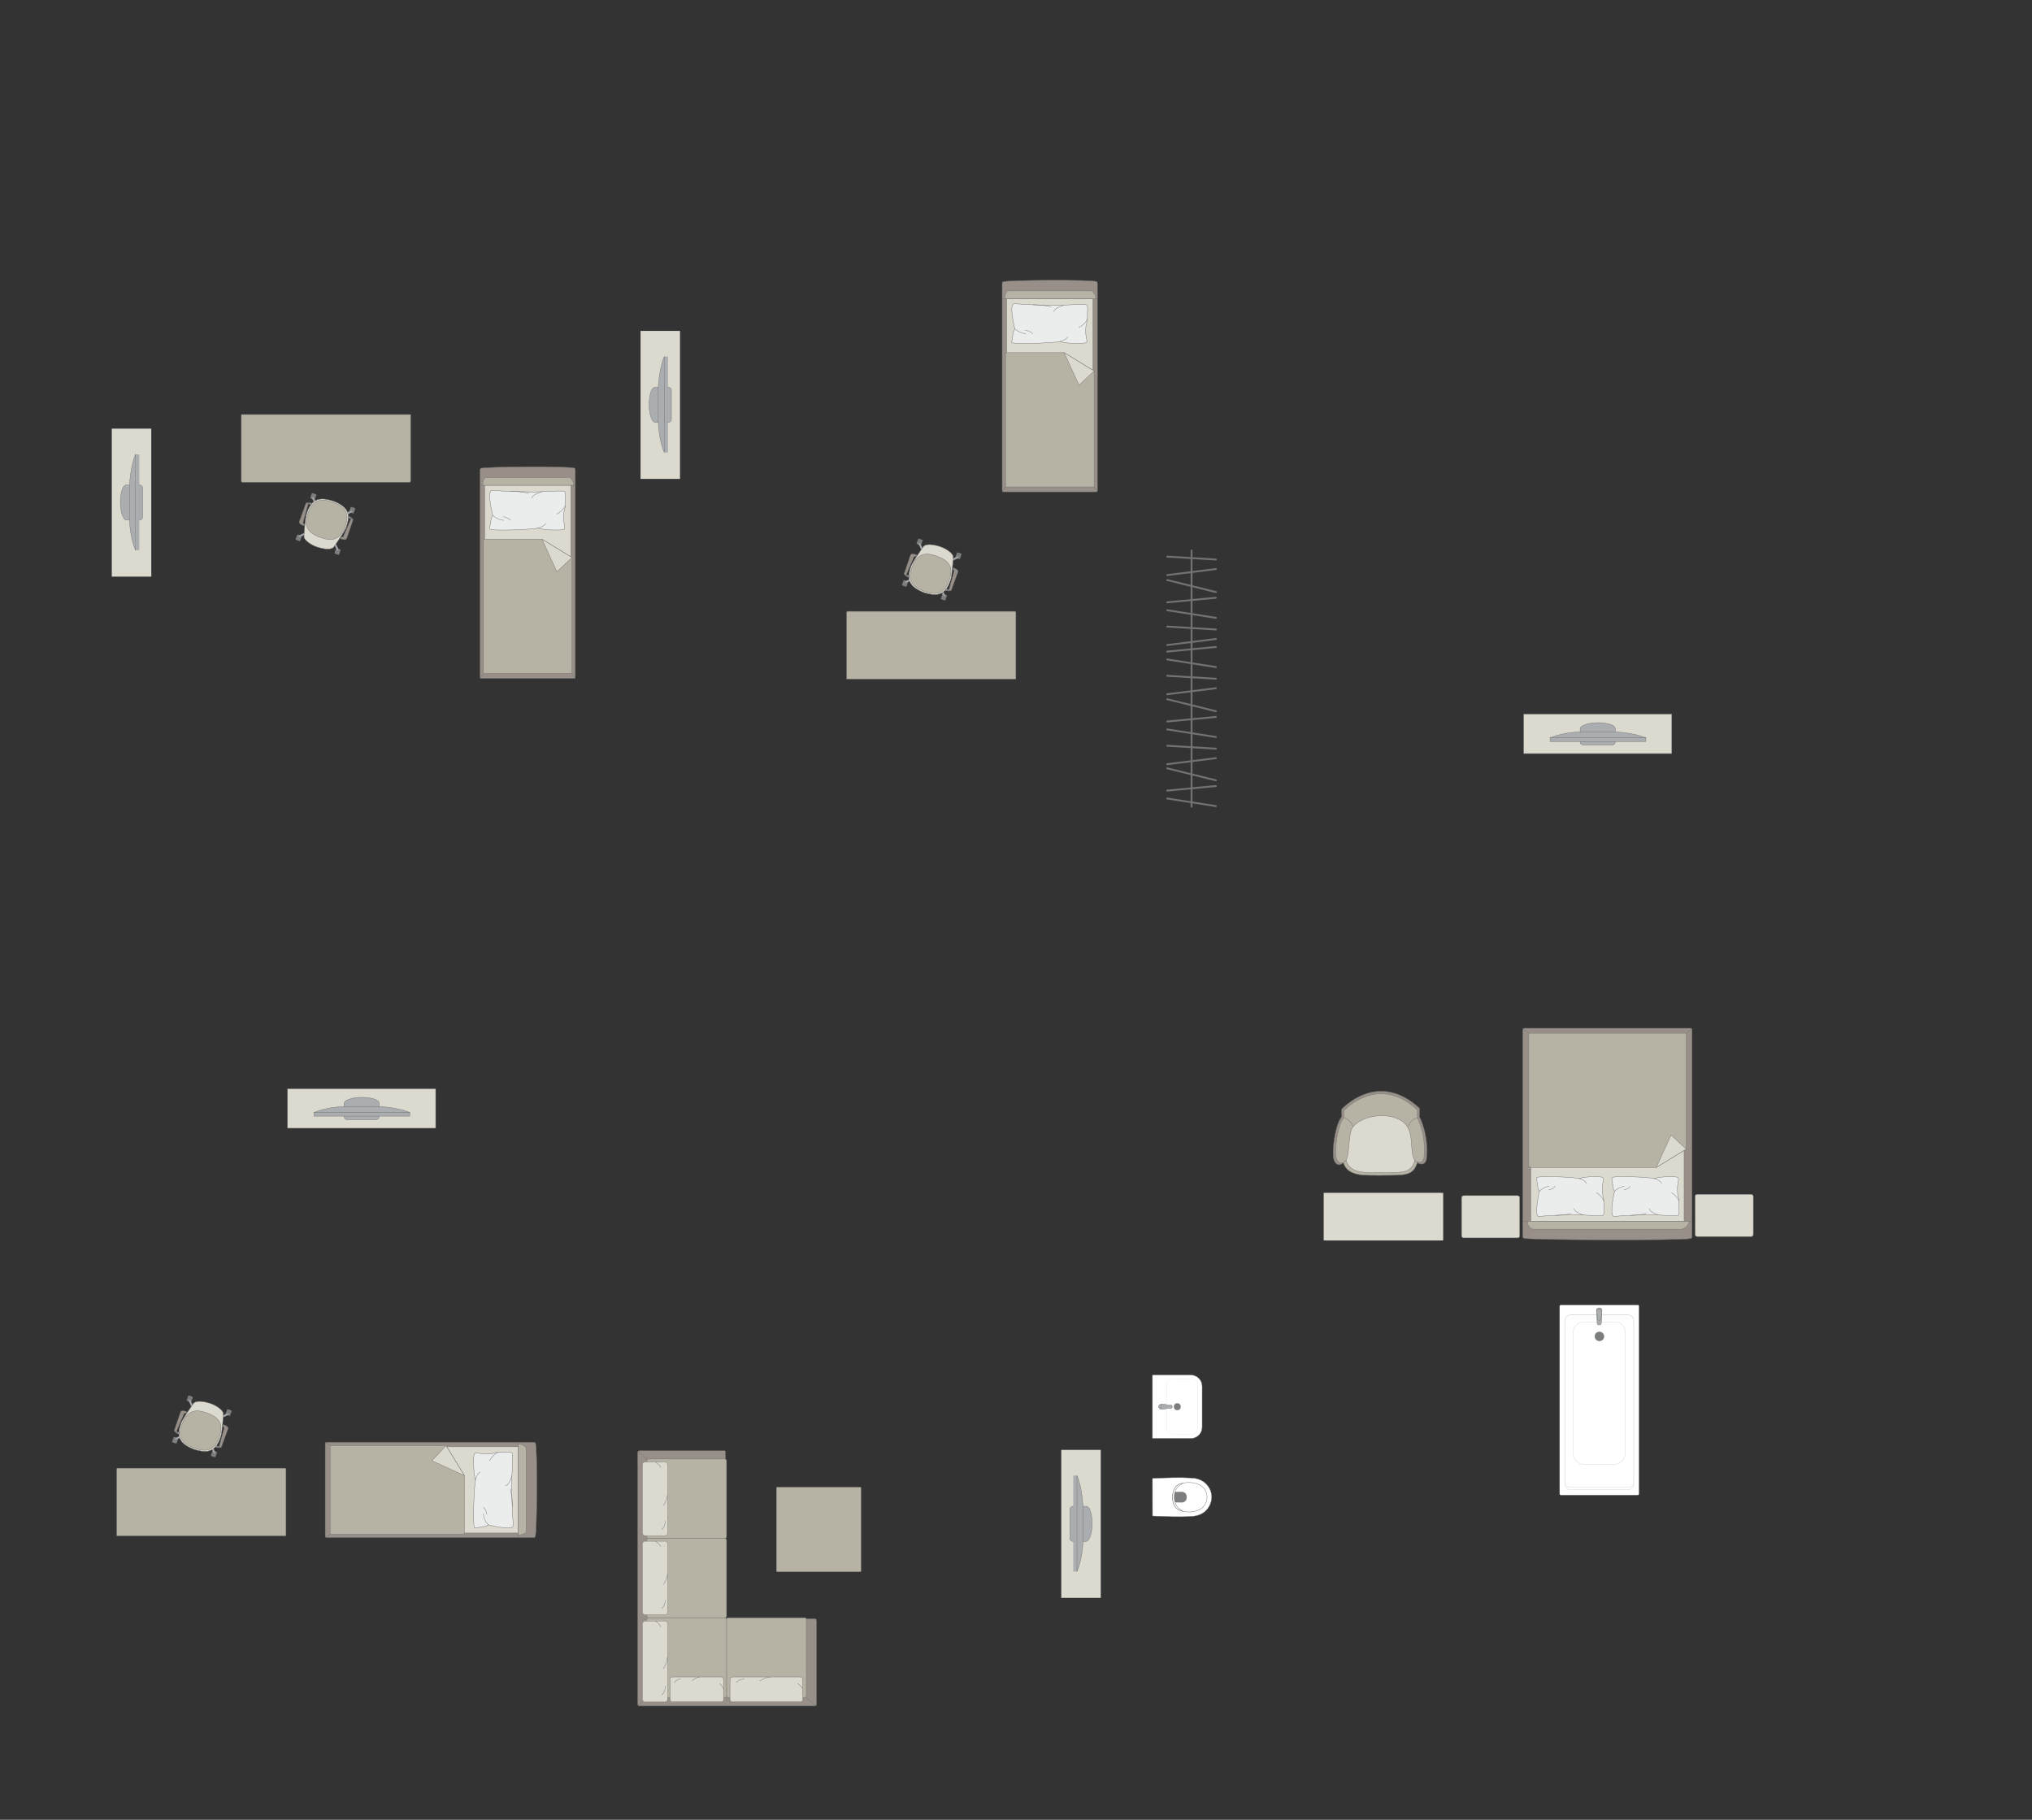 <?xml version="1.0" encoding="UTF-8"?>
<!DOCTYPE svg PUBLIC "-//W3C//DTD SVG 1.1//EN" "http://www.w3.org/Graphics/SVG/1.1/DTD/svg11.dtd">
<!-- Creator: CorelDRAW -->
<svg xmlns="http://www.w3.org/2000/svg" xml:space="preserve" width="192.032mm" height="171.964mm" version="1.1" style="shape-rendering:geometricPrecision; text-rendering:geometricPrecision; image-rendering:optimizeQuality; fill-rule:evenodd; clip-rule:evenodd"
viewBox="0 0 15254.94 13660.72"
 xmlns:xlink="http://www.w3.org/1999/xlink"
 xmlns:xodm="http://www.corel.com/coreldraw/odm/2003">
 <rect x="0" y="0" width="15254.94" height="13660.72" fill="#333333" stroke="none"/>
 <defs>
  <style type="text/css">
   <![CDATA[
    .str0 {stroke:#727271;stroke-width:2.8;stroke-miterlimit:22.926}
    .str1 {stroke:#727271;stroke-width:2.8;stroke-linejoin:round;stroke-miterlimit:22.926}
    .str3 {stroke:#727271;stroke-width:2.8;stroke-linecap:round;stroke-miterlimit:22.926}
    .str2 {stroke:#727271;stroke-width:2.8;stroke-linecap:round;stroke-linejoin:round;stroke-miterlimit:22.926}
    .str4 {stroke:#727271;stroke-width:14.01;stroke-linecap:round;stroke-linejoin:round;stroke-miterlimit:22.926}
    .fil1 {fill:none}
    .fil4 {fill:#EBECEC}
    .fil2 {fill:#DCD9CF}
    .fil3 {fill:#B6B3A5}
    .fil5 {fill:#AAAEB1}
    .fil0 {fill:#989088}
    .fil7 {fill:#7C7D7E}
    .fil6 {fill:white}
   ]]>
  </style>
 </defs>
 <g id="мебель">
  <g id="_2797035511760">
   <g>
    <path class="fil0 str0" d="M7530.13 2115.5c30.58,-13.74 672.35,-17.47 702.4,-1.53 3.41,0 6.19,8.06 6.19,14.04l0 1553.37c0,6 -2.78,10.91 -6.19,10.91l-702.58 0c-3.41,0 -6.19,-4.92 -6.19,-10.91l0 -1438.77 0 -114.61c0,-6 2.97,-12.52 6.37,-12.52z"/>
    <line class="fil1 str0" x1="7523.76" y1="2242.49" x2="8238.72" y2= "2242.49" />
    <polygon class="fil2 str0" points="8205.06,2242.49 8205.06,3642.36 7557.87,3642.36 7557.87,2242.49 "/>
    <line class="fil1 str0" x1="7525.39" y1="3688.75" x2="7557.87" y2= "3642.36" />
    <line class="fil1 str0" x1="8205.06" y1="3642.36" x2="8237.34" y2= "3688.21" />
    <path class="fil3 str0" d="M7543.65 2242.49c0.17,-26.7 9.28,-57.28 25.34,-58.44l625.42 0c18.49,0.44 38.68,58.44 29.73,58.44l-680.49 0z"/>
    <path class="fil3 str0" d="M8213.91 2785l0 870.12 -664.8 0 0 -996.49c0.31,-9.02 5.77,-11.28 10.95,-11.28 215.44,0 213.41,0 428.85,0 41.17,25.18 193.17,118.18 225,137.65z"/>
    <polygon class="fil2 str1" points="8213.9,2785 8100.48,2891.35 7988.91,2647.35 "/>
   </g>
   <g>
    <path class="fil4 str2" d="M7609.72 2281.41c7.06,-3.44 51.95,2.08 77.99,4.15 0,0 217.08,7.99 238.35,7.01 26.92,2.02 212.46,-13.96 231.96,-3.79 10.51,3.44 5.31,64.21 5.31,64.21 0,0 3.61,48.59 -6.33,76.64 -9.94,28.07 -5.48,79.09 -5.48,79.09 0,0 10.39,54.13 7.81,56.43 -1.42,10 -28.87,11.88 -28.87,11.88 0,0 -99.28,7.04 -176.98,-12.99 -13.36,8.29 -364.59,26.06 -357.99,3.92l12.74 -79.92 10.68 -19.7c0,0 -44.27,-175.59 -9.19,-186.94z"/>
    <path class="fil1 str2" d="M7911.9 2339.21c5.01,-29.46 77.64,-48.33 77.64,-48.33"/>
    <path class="fil1 str2" d="M8100.75 2458.29c56.77,-32.94 60.89,-63.69 60.89,-63.69"/>
    <path class="fil1 str2" d="M8016.05 2528.61c-12.85,26.75 -62.57,35.44 -62.57,35.44"/>
    <path class="fil1 str2" d="M7618.91 2468.35c40.63,36.19 82.8,36.96 82.8,36.96"/>
    <path class="fil1 str2" d="M7697.32 2478.39c43.66,9.1 55.21,26.92 55.21,26.92"/>
    <path class="fil1 str2" d="M7756.48 2288.01c77.46,-0.25 131.46,14.43 131.46,14.43"/>
   </g>
  </g>
  <g id="_2797035490544">
   <g>
    <path class="fil0 str0" d="M3610.43 3515.96c30.58,-13.74 672.35,-17.47 702.4,-1.53 3.41,0 6.19,8.06 6.19,14.04l0 1553.37c0,6 -2.78,10.91 -6.19,10.91l-702.58 0c-3.41,0 -6.19,-4.92 -6.19,-10.91l0 -1438.77 0 -114.61c0,-6 2.97,-12.52 6.37,-12.52z"/>
    <line class="fil1 str0" x1="3604.06" y1="3642.95" x2="4319.01" y2= "3642.95" />
    <polygon class="fil2 str0" points="4285.35,3642.95 4285.35,5042.82 3638.17,5042.82 3638.17,3642.95 "/>
    <line class="fil1 str0" x1="3605.68" y1="5089.21" x2="3638.17" y2= "5042.82" />
    <line class="fil1 str0" x1="4285.35" y1="5042.82" x2="4317.64" y2= "5088.67" />
    <path class="fil3 str0" d="M3623.94 3642.95c0.17,-26.7 9.28,-57.28 25.34,-58.44l625.42 0c18.49,0.44 38.68,58.44 29.73,58.44l-680.49 0z"/>
    <path class="fil3 str0" d="M4294.2 4185.46l0 870.12 -664.8 0 0 -996.49c0.31,-9.02 5.77,-11.28 10.95,-11.28 215.44,0 213.41,0 428.85,0 41.17,25.18 193.17,118.18 225,137.65z"/>
    <polygon class="fil2 str1" points="4294.19,4185.46 4180.77,4291.81 4069.2,4047.81 "/>
   </g>
   <g>
    <path class="fil4 str2" d="M3690.01 3681.87c7.06,-3.44 51.95,2.08 77.99,4.15 0,0 217.08,7.99 238.35,7.01 26.92,2.02 212.46,-13.96 231.96,-3.79 10.51,3.44 5.31,64.21 5.31,64.21 0,0 3.61,48.59 -6.33,76.64 -9.94,28.07 -5.48,79.09 -5.48,79.09 0,0 10.39,54.13 7.81,56.43 -1.42,10 -28.87,11.88 -28.87,11.88 0,0 -99.28,7.04 -176.98,-12.99 -13.36,8.29 -364.59,26.06 -357.99,3.92l12.74 -79.92 10.68 -19.7c0,0 -44.27,-175.59 -9.19,-186.94z"/>
    <path class="fil1 str2" d="M3992.2 3739.67c5.01,-29.46 77.64,-48.33 77.64,-48.33"/>
    <path class="fil1 str2" d="M4181.04 3858.75c56.77,-32.94 60.89,-63.69 60.89,-63.69"/>
    <path class="fil1 str2" d="M4096.34 3929.07c-12.85,26.75 -62.57,35.44 -62.57,35.44"/>
    <path class="fil1 str2" d="M3699.2 3868.81c40.63,36.19 82.8,36.96 82.8,36.96"/>
    <path class="fil1 str2" d="M3777.61 3878.85c43.66,9.1 55.21,26.92 55.21,26.92"/>
    <path class="fil1 str2" d="M3836.77 3688.47c77.46,-0.25 131.46,14.43 131.46,14.43"/>
   </g>
  </g>
  <g id="_2797035502688">
   <rect class="fil2 str0" transform="matrix(-6.2562E-15 -0.236 0.252 -6.6673E-15 4808.51 3594.87)" width="4708.1" height="1177.03"/>
   <g>
    <path class="fil5 str0" d="M4873.05 3039.17l0 0c0,-53.74 11.48,-132.04 45.7,-132.04l99.05 0c12.36,0 22.48,10.12 22.48,22.48l0 218.37c0,12.36 -10.11,22.48 -22.48,22.48l-97.82 0c-31.1,0 -46.93,-78.71 -46.93,-131.3z"/>
    <rect class="fil5 str0" transform="matrix(-3.7352E-15 -0.141 0.152 -4.02768E-15 4986.94 3396.12)" width="5096.96" height="178.65"/>
    <path class="fil5 str0" d="M4941.73 3168.74l0 -262.34c0,0 7.17,-143.52 45.21,-229.11l0 718.84c0,0 -39.78,-82.88 -45.21,-227.39z"/>
   </g>
  </g>
  <g id="_2797177228976">
   <rect class="fil2 str0" transform="matrix(-6.2562E-15 -0.236 0.252 -6.6673E-15 839.045 4328.66)" width="4708.1" height="1177.03"/>
   <g>
    <path class="fil5 str0" d="M903.58 3772.96l0 0c0,-53.74 11.48,-132.04 45.7,-132.04l99.05 0c12.36,0 22.48,10.12 22.48,22.48l0 218.37c0,12.36 -10.11,22.48 -22.48,22.48l-97.82 0c-31.1,0 -46.93,-78.71 -46.93,-131.3z"/>
    <rect class="fil5 str0" transform="matrix(-3.7352E-15 -0.141 0.152 -4.02768E-15 1017.47 4129.91)" width="5096.96" height="178.65"/>
    <path class="fil5 str0" d="M972.26 3902.52l0 -262.34c0,0 7.17,-143.52 45.21,-229.11l0 718.84c0,0 -39.78,-82.88 -45.21,-227.39z"/>
   </g>
  </g>
  <g id="_2797177230464">
   <g>
    <path class="fil0 str0" d="M4018.34 11535.62c13.74,-30.58 17.47,-672.35 1.53,-702.4 0,-3.41 -8.06,-6.19 -14.04,-6.19l-1553.37 0c-6,0 -10.91,2.78 -10.91,6.19l0 702.58c0,3.41 4.92,6.19 10.91,6.19l1438.77 0 114.61 0c6,0 12.52,-2.97 12.52,-6.37z"/>
    <line class="fil1 str0" x1="3891.35" y1="11541.99" x2="3891.35" y2= "10827.04" />
    <polygon class="fil2 str0" points="3891.35,10860.7 2491.47,10860.7 2491.47,11507.88 3891.35,11507.88 "/>
    <line class="fil1 str0" x1="2445.09" y1="11540.36" x2="2491.47" y2= "11507.88" />
    <line class="fil1 str0" x1="2491.47" y1="10860.7" x2="2445.62" y2= "10828.41" />
    <path class="fil3 str0" d="M3891.35 11522.11c26.7,-0.17 57.28,-9.28 58.44,-25.34l0 -625.42c-0.44,-18.49 -58.44,-38.68 -58.44,-29.73l0 680.49z"/>
    <path class="fil3 str0" d="M3348.84 10851.85l-870.12 0 0 664.8 996.49 0c9.02,-0.31 11.28,-5.77 11.28,-10.95 0,-215.44 0,-213.41 0,-428.85 -25.18,-41.17 -118.18,-193.17 -137.65,-225z"/>
    <polygon class="fil2 str1" points="3348.83,10851.85 3242.49,10965.28 3486.48,11076.84 "/>
   </g>
   <g>
    <path class="fil4 str2" d="M3852.42 11456.04c3.44,-7.06 -2.08,-51.95 -4.15,-77.99 0,0 -7.99,-217.08 -7.01,-238.35 -2.02,-26.92 13.96,-212.46 3.79,-231.96 -3.44,-10.51 -64.21,-5.31 -64.21,-5.31 0,0 -48.59,-3.61 -76.64,6.33 -28.07,9.94 -79.09,5.48 -79.09,5.48 0,0 -54.13,-10.39 -56.43,-7.81 -10,1.42 -11.88,28.87 -11.88,28.87 0,0 -7.04,99.28 12.99,176.98 -8.29,13.36 -26.06,364.59 -3.92,357.99l79.92 -12.74 19.7 -10.68c0,0 175.59,44.27 186.94,9.19z"/>
    <path class="fil1 str2" d="M3794.62 11153.85c29.46,-5.01 48.33,-77.64 48.33,-77.64"/>
    <path class="fil1 str2" d="M3675.54 10965.01c32.94,-56.77 63.69,-60.89 63.69,-60.89"/>
    <path class="fil1 str2" d="M3605.22 11049.71c-26.75,12.85 -35.44,62.57 -35.44,62.57"/>
    <path class="fil1 str2" d="M3665.49 11446.85c-36.19,-40.63 -36.96,-82.8 -36.96,-82.8"/>
    <path class="fil1 str2" d="M3655.44 11368.43c-9.1,-43.66 -26.92,-55.21 -26.92,-55.21"/>
    <path class="fil1 str2" d="M3845.83 11309.27c0.25,-77.46 -14.43,-131.46 -14.43,-131.46"/>
   </g>
  </g>
  <g id="_2797177232480">
   <rect class="fil2 str0" x="2158.69" y="8172.88" width="1112.15" height="296.31"/>
   <g>
    <path class="fil5 str0" d="M2714.4 8237.41l0 0c53.74,0 132.04,11.48 132.04,45.7l0 99.05c0,12.36 -10.12,22.48 -22.48,22.48l-218.37 0c-12.36,0 -22.48,-10.11 -22.48,-22.48l0 -97.82c0,-31.1 78.71,-46.93 131.3,-46.93z"/>
    <rect class="fil5 str0" x="2357.44" y="8351.3" width="718.84" height="27.17"/>
    <path class="fil5 str0" d="M2584.83 8306.09l262.34 0c0,0 143.52,7.17 229.11,45.21l-718.84 0c0,0 82.88,-39.78 227.39,-45.21z"/>
   </g>
  </g>
  <rect class="fil2 str0" x="12725.64" y="8965.18" width="436.92" height="317.76" rx="16.98" ry="14.12"/>
  <rect class="fil2 str0" x="10972.21" y="8975.14" width="436.92" height="317.76" rx="16.98" ry="14.12"/>
  <g id="_2797177172096">
   <g>
    <path class="fil0 str0" d="M11443.26 9295.7c54.37,13.74 1195.29,17.47 1248.7,1.53 6.05,0 11,-8.06 11,-14.04l0 -1553.37c0,-6 -4.95,-10.91 -11,-10.91l-1249.03 0c-6.05,0 -11,4.92 -11,10.91l0 1438.77 0 114.61c0,6 5.27,12.52 11.33,12.52z"/>
    <line class="fil1 str0" x1="11431.93" y1="9168.71" x2="12702.96" y2= "9168.71" />
    <polygon class="fil2 str0" points="12643.12,9168.71 12643.12,7768.83 11492.57,7768.83 11492.57,9168.71 "/>
    <line class="fil1 str0" x1="11434.82" y1="7722.45" x2="11492.57" y2= "7768.83" />
    <line class="fil1 str0" x1="12643.12" y1="7768.83" x2="12700.52" y2= "7722.98" />
    <path class="fil3 str0" d="M11467.28 9168.71c0.29,26.7 16.49,57.28 45.04,58.44l1111.87 0c32.87,-0.44 68.75,-58.44 52.86,-58.44l-1209.77 0z"/>
    <path class="fil3 str0" d="M12658.85 8626.21l0 -870.12 -1181.86 0 0 989.44c-0.05,9.02 6.94,18.05 15.58,18.33 383.01,0 558.28,0 941.29,0 35.26,-21.58 214.86,-131.45 225,-137.65z"/>
    <polygon class="fil2 str1" points="12658.85,8626.2 12545.42,8519.85 12433.86,8763.85 "/>
   </g>
   <g>
    <path class="fil4 str2" d="M12112.53 9129.78c6.28,3.44 46.18,-2.08 69.33,-4.15 0,0 192.96,-7.99 211.86,-7.01 23.94,-2.02 188.85,13.96 206.19,3.79 9.33,-3.44 4.73,-64.21 4.73,-64.21 0,0 3.2,-48.59 -5.63,-76.64 -8.84,-28.07 -4.87,-79.09 -4.87,-79.09 0,0 9.24,-54.13 6.94,-56.43 -1.26,-10 -25.66,-11.88 -25.66,-11.88 0,0 -88.24,-7.04 -157.31,12.99 -11.88,-8.29 -324.09,-26.06 -318.21,-3.92l11.32 79.92 9.49 19.7c0,0 -39.35,175.59 -8.17,186.94z"/>
    <path class="fil1 str2" d="M12381.14 9071.98c4.46,29.46 69.01,48.33 69.01,48.33"/>
    <path class="fil1 str2" d="M12549.01 8952.9c50.45,32.94 54.12,63.69 54.12,63.69"/>
    <path class="fil1 str2" d="M12473.71 8882.58c-11.42,-26.75 -55.62,-35.44 -55.62,-35.44"/>
    <path class="fil1 str2" d="M12120.7 8942.84c36.12,-36.19 73.6,-36.96 73.6,-36.96"/>
    <path class="fil1 str2" d="M12190.4 8932.8c38.81,-9.1 49.08,-26.92 49.08,-26.92"/>
    <path class="fil1 str2" d="M12242.99 9123.19c68.86,0.25 116.86,-14.43 116.86,-14.43"/>
   </g>
   <g>
    <path class="fil4 str2" d="M11548.17 9129.78c6.28,3.44 46.18,-2.08 69.33,-4.15 0,0 192.96,-7.99 211.86,-7.01 23.94,-2.02 188.85,13.96 206.19,3.79 9.33,-3.44 4.73,-64.21 4.73,-64.21 0,0 3.2,-48.59 -5.63,-76.64 -8.84,-28.07 -4.87,-79.09 -4.87,-79.09 0,0 9.24,-54.13 6.94,-56.43 -1.26,-10 -25.66,-11.88 -25.66,-11.88 0,0 -88.24,-7.04 -157.31,12.99 -11.88,-8.29 -324.09,-26.06 -318.21,-3.92l11.32 79.92 9.49 19.7c0,0 -39.35,175.59 -8.17,186.94z"/>
    <path class="fil1 str2" d="M11816.79 9071.98c4.46,29.46 69.01,48.33 69.01,48.33"/>
    <path class="fil1 str2" d="M11984.65 8952.9c50.45,32.94 54.12,63.69 54.12,63.69"/>
    <path class="fil1 str2" d="M11909.36 8882.58c-11.42,-26.75 -55.62,-35.44 -55.62,-35.44"/>
    <path class="fil1 str2" d="M11556.35 8942.84c36.12,-36.19 73.6,-36.96 73.6,-36.96"/>
    <path class="fil1 str2" d="M11626.05 8932.8c38.81,-9.1 49.08,-26.92 49.08,-26.92"/>
    <path class="fil1 str2" d="M11678.64 9123.19c68.86,0.25 116.86,-14.43 116.86,-14.43"/>
   </g>
  </g>
  <g id="_2797177200176">
   <rect class="fil2 str0" x="11438.43" y="5360.63" width="1112.15" height="296.31"/>
   <g>
    <path class="fil5 str0" d="M11994.13 5425.16l0 0c53.74,0 132.04,11.48 132.04,45.7l0 99.05c0,12.36 -10.12,22.48 -22.48,22.48l-218.37 0c-12.36,0 -22.48,-10.11 -22.48,-22.48l0 -97.82c0,-31.1 78.71,-46.93 131.3,-46.93z"/>
    <rect class="fil5 str0" x="11637.18" y="5539.05" width="718.84" height="27.17"/>
    <path class="fil5 str0" d="M11864.56 5493.84l262.34 0c0,0 143.52,7.17 229.11,45.21l-718.84 0c0,0 82.88,-39.78 227.39,-45.21z"/>
   </g>
  </g>
  <g id="_2797177206752">
   <rect class="fil2 str0" transform="matrix(6.2562E-15 -0.236 -0.252 -6.6673E-15 8263.78 11995.1)" width="4708.1" height="1177.03"/>
   <g>
    <path class="fil5 str0" d="M8199.24 11439.4l0 0c0,-53.74 -11.48,-132.04 -45.7,-132.04l-99.05 0c-12.36,0 -22.48,10.12 -22.48,22.48l0 218.37c0,12.36 10.11,22.48 22.48,22.48l97.82 0c31.1,0 46.93,-78.71 46.93,-131.3z"/>
    <rect class="fil5 str0" transform="matrix(3.7352E-15 -0.141 -0.152 -4.02768E-15 8085.36 11796.3)" width="5096.96" height="178.65"/>
    <path class="fil5 str0" d="M8130.57 11568.96l0 -262.34c0,0 -7.17,-143.52 -45.21,-229.11l0 718.84c0,0 39.78,-82.88 45.21,-227.39z"/>
   </g>
  </g>
  <g id="_2797177204448">
   <path class="fil0 str0" d="M6116 12806.54l-1315.02 0c-7.59,0 -13.78,-6.28 -13.78,-13.78l0 -1888.24c0,-8.31 5.44,-13.78 13.78,-13.78l637.65 0c4.81,0.24 7.32,4.74 7.37,8.59l-0.1 1253.73 670.1 -1.59c7.53,-0.01 13.78,6.2 13.78,13.78l0 627.51c0,7.59 -6.2,13.78 -13.78,13.78z"/>
   <rect class="fil3 str0" x="5454.65" y="12144.02" width="598.53" height="600.09" rx="8.25" ry="13.48"/>
   <line class="fil1 str0" x1="6124.58" y1="12803.38" x2="6047.6" y2= "12740.71" />
   <line class="fil1 str0" x1="4790.51" y1="12801.67" x2="4861.67" y2= "12740.68" />
   <g>
    <rect class="fil2 str3" x="5480.24" y="12588.51" width="546.71" height="187.24" rx="18.94" ry="17.3"/>
    <path class="fil1 str3" d="M5705.42 12618.25c0,0 28.33,-23.52 76.98,-29.74"/>
    <path class="fil1 str3" d="M6026.94 12678.48c0,0 -16.87,-29.11 -39.11,-40.01"/>
    <path class="fil1 str3" d="M5587.43 12604.39c0,0 -42.39,0.47 -60.47,26.27"/>
   </g>
   <path class="fil3 str0" d="M5441.22 12144.02l-571.62 0c-7.36,0 -13.38,-6.01 -13.38,-13.38l0 -569.03c0,-7.36 6.01,-13.38 13.38,-13.38l571.78 0c7.36,0 13.38,6.01 13.38,13.38l0 568.87c0,7.45 -6.09,13.54 -13.54,13.54z"/>
   <line class="fil1 str0" x1="4859.43" y1="10956.37" x2="4790.54" y2= "10894.94" />
   <path class="fil3 str0" d="M5441.39 11548.23l-571.79 0c-7.36,0 -13.38,-6.01 -13.38,-13.38l0 -569.03c0,-7.36 6.01,-13.38 13.38,-13.38l571.78 0c7.36,0 13.38,6.01 13.38,13.38l0 569.04c0,7.36 -6.01,13.37 -13.37,13.37z"/>
   <g>
    <rect class="fil2 str3" transform="matrix(1.78927E-14 0.696 0.63 -1.71718E-14 4823.51 10975.5)" width="793.35" height="297.41" rx="27.49" ry="27.49"/>
    <path class="fil1 str3" d="M4981.01 11300.17c0,0 23.52,-28.61 29.74,-77.73"/>
    <path class="fil1 str3" d="M4920.78 10975.54c0,0 29.11,17.04 40.01,39.48"/>
    <path class="fil1 str3" d="M4994.87 11419.3c0,0 -0.47,42.79 -26.27,61.05"/>
   </g>
   <rect class="fil3 str0" x="4856.12" y="12144.02" width="598.53" height="600.09" rx="8.25" ry="13.48"/>
   <g>
    <rect class="fil2 str3" transform="matrix(1.78927E-14 0.694 0.63 -1.71345E-14 4823.51 11569.9)" width="793.35" height="297.41" rx="27.49" ry="27.49"/>
    <path class="fil1 str3" d="M4981.01 11893.85c0,0 23.52,-28.54 29.74,-77.56"/>
    <path class="fil1 str3" d="M4920.78 11569.93c0,0 29.11,17 40.01,39.39"/>
    <path class="fil1 str3" d="M4994.87 12012.73c0,0 -0.47,42.7 -26.27,60.91"/>
   </g>
   <g>
    <rect class="fil2 str3" transform="matrix(1.78927E-14 0.765 0.63 -1.88733E-14 4823.51 12169.1)" width="793.35" height="297.41" rx="27.49" ry="27.49"/>
    <path class="fil1 str3" d="M4981.01 12525.86c0,0 23.52,-31.43 29.74,-85.43"/>
    <path class="fil1 str3" d="M4920.78 12169.07c0,0 29.11,18.73 40.01,43.4"/>
    <path class="fil1 str3" d="M4994.87 12656.8c0,0 -0.47,47.03 -26.27,67.09"/>
   </g>
   <g>
    <rect class="fil2 str3" x="5029.6" y="12588.51" width="402.28" height="187.24" rx="13.94" ry="17.3"/>
    <path class="fil1 str3" d="M5195.29 12618.25c0,0 20.84,-23.52 56.65,-29.74"/>
    <path class="fil1 str3" d="M5431.88 12678.48c0,0 -12.42,-29.11 -28.77,-40.01"/>
    <path class="fil1 str3" d="M5108.47 12604.39c0,0 -31.19,0.47 -44.49,26.27"/>
   </g>
  </g>
  <rect class="fil3 str1" transform="matrix(1.1491E-15 -0.135 -0.54 -4.44884E-14 6464.4 11799.2)" width="4708.1" height="1177.03" rx="19.97" ry="19.97"/>
  <g id="_2797177214624">
   <path class="fil6 str0" d="M9025.05 10406.64l0 306.76c0,46.59 -38.11,84.7 -84.7,84.7l-285.95 0c-1.5,0 -2.72,-1.22 -2.72,-2.72l0 -471.2c0,-1.5 1.22,-2.72 2.72,-2.72l285.47 0c46.85,0 85.18,38.33 85.18,85.18z"/>
   <rect class="fil6 str0" transform="matrix(2.66633E-15 -0.101 0.162 4.2773E-15 8759.33 10768.5)" width="4136.48" height="1439.55" rx="368.77" ry="368.77"/>
   <circle class="fil7 str0" transform="matrix(4.43952E-15 -0.168 0.167 4.4176E-15 8838.37 10559.8)" r="154.39"/>
   <g>
    <ellipse class="fil5 str0" cx="8716.52" cy="10559.74" rx="18.37" ry="18.34"/>
    <path class="fil5 str0" d="M8771.92 10571.73l20.53 0c4.11,0 7.48,-4.42 7.48,-9.82l0 -4.26c0,-5.4 -3.36,-9.82 -7.48,-9.82l-20.61 0c-13.2,0 -55.19,-22.2 -55.19,9.82l0 4.26c0,30.24 41.98,9.82 55.27,9.82z"/>
   </g>
  </g>
  <g id="_2797177218896">
   <path class="fil6 str0" d="M8652.24 11378.32l-0.48 -277.12c0,-2.39 1.73,-3.82 3.8,-3.9 100.03,-3.61 197.3,-8.2 288.58,-2.59 106.42,3.8 149.49,81.72 152.07,134.28 4.89,53.3 -32.41,150.35 -152.07,153.95 -95.32,6.63 -192.39,0.91 -288.58,-2.58 -1.29,-0.12 -3.29,-0.2 -3.31,-2.04z"/>
   <path class="fil6 str0" d="M8846.61 11333.05c-58.8,-31.77 -58.8,-154.58 0,-188.44 59,-29.88 209.21,-26.64 215.27,90.45 0,126.33 -157.62,129.82 -215.27,97.99z"/>
   <path class="fil7 str0" d="M8815.87 11238.83l0 -30.91c0.02,-4.34 3.58,-6.78 6.99,-6.8 18.25,-0.1 36.49,-0.19 54.74,-0.29 41.86,5.93 39.49,72.19 -0.34,76.02 -18.13,-0.1 -36.26,-0.21 -54.39,-0.32 -3.3,0.12 -6.89,-1.62 -6.98,-4.69l-0.02 -33.02z"/>
   <path class="fil6 str0" d="M8868.25 11335l10.34 9.73c-40.69,-8.21 -74.03,-33.71 -76.08,-105.73 3.65,-65.9 27.77,-95.63 75.17,-105.14l-10.72 9.67c-33.93,15.97 -51.7,56.18 -51.1,95.3 -0.66,37 15.45,78.95 52.38,96.18z"/>
  </g>
  <g id="_2797177218032">
   <rect class="fil6 str0" transform="matrix(7.74672E-15 -0.292 0.292 7.73307E-15 11708.7 11223.4)" width="4888.58" height="2040.5" rx="30.84" ry="30.84"/>
   <rect class="fil6 str1" transform="matrix(7.62044E-15 -0.288 0.285 7.54265E-15 11748.5 11183.6)" width="4553.47" height="1811.93" rx="140.11" ry="140.11"/>
   <rect class="fil6 str0" transform="matrix(7.51602E-15 -0.284 0.285 7.54265E-15 11748.5 11165.6)" width="4553.47" height="1811.93" rx="140.11" ry="140.11"/>
   <rect class="fil6 str0" transform="matrix(7.8712E-15 -0.297 0.287 7.60845E-15 11810.7 10991.6)" width="3600" height="1365.21" rx="270.9" ry="270.9"/>
   <circle class="fil7 str0" transform="matrix(7.7549E-15 -0.293 0.293 7.75281E-15 12007.4 10032.1)" r="119.59"/>
   <g>
    <path class="fil5 str0" d="M11986.66 9833.38l3.67 99.86c0.37,9.8 8.81,13.51 16.18,13.51l0 0c6.95,0 14.91,-5.7 15.21,-12.34l4.64 -101.04c0.38,-8.44 -8.94,-15.36 -19.85,-15.36l0 0c-10.92,0 -20.16,6.92 -19.85,15.36z"/>
    <path class="fil5 str0" d="M11986.99 9842.19l6.04 55.54c0.69,6.36 2.96,13.47 13.49,13.47l0 0c10.24,0 12.83,-8.29 13.39,-13.47l6.01 -54.5c0.81,-7.39 -7.67,-16.07 -19.4,-16.07l0 0c-11.78,0 -20.29,8.06 -19.53,15.03z"/>
   </g>
  </g>
  <g id="_2797177219424">
   <line class="fil1 str4" x1="8945.37" y1="4132.09" x2="8945.37" y2= "6055.17" />
   <line class="fil1 str4" x1="8762.74" y1="4178.31" x2="9128" y2= "4200.27" />
   <line class="fil1 str4" x1="9128" y1="4271.72" x2="8762.74" y2= "4317" />
   <line class="fil1 str4" x1="8762.74" y1="4354.3" x2="9128" y2= "4444.44" />
   <line class="fil1 str4" x1="8762.74" y1="4521.56" x2="9128" y2= "4487.21" />
   <line class="fil1 str4" x1="9128" y1="4637.97" x2="8762.74" y2= "4580.82" />
   <line class="fil1 str4" x1="8762.74" y1="4703.43" x2="9128" y2= "4725.38" />
   <line class="fil1 str4" x1="9128" y1="4796.72" x2="8762.74" y2= "4842.01" />
   <line class="fil1 str4" x1="8762.74" y1="4891.07" x2="9128" y2= "4856.71" />
   <line class="fil1 str4" x1="9128" y1="5007.48" x2="8762.74" y2= "4950.32" />
   <line class="fil1 str4" x1="8762.74" y1="5072.92" x2="9128" y2= "5094.88" />
   <line class="fil1 str4" x1="9128" y1="5166.33" x2="8762.74" y2= "5211.5" />
   <line class="fil1 str4" x1="8762.74" y1="5248.9" x2="9128" y2= "5338.95" />
   <line class="fil1 str4" x1="9128" y1="5381.81" x2="8762.74" y2= "5416.16" />
   <line class="fil1 str4" x1="8762.74" y1="5475.43" x2="9128" y2= "5532.47" />
   <line class="fil1 str4" x1="9128" y1="5619.99" x2="8762.74" y2= "5598.03" />
   <line class="fil1 str4" x1="8762.74" y1="5736.61" x2="9128" y2= "5691.33" />
   <line class="fil1 str4" x1="9128" y1="5857.75" x2="8762.74" y2= "5767.6" />
   <line class="fil1 str4" x1="8762.74" y1="5934.86" x2="9128" y2= "5900.51" />
   <line class="fil1 str4" x1="9128" y1="6051.27" x2="8762.74" y2= "5994.13" />
  </g>
  <path class="fil3 str0" d="M6355.61 4597.26l0 500.42 1271.03 0 0 -500.42c0,-4.39 -3.58,-7.98 -7.98,-7.98l-1255.08 0c-4.39,0 -7.98,3.58 -7.98,7.98z"/>
  <g id="_2797177226864">
   <rect class="fil7 str1" transform="matrix(-0.057 -0.02 -0.02 0.057 7110.03 4468.98)" width="602.52" height="690.11" rx="29.81" ry="29.81"/>
   <rect class="fil7 str1" transform="matrix(-0.057 -0.02 -0.02 0.057 6818.39 4365.88)" width="602.52" height="690.11" rx="29.81" ry="29.81"/>
   <rect class="fil7 str1" transform="matrix(-0.057 -0.02 -0.02 0.057 7219.89 4158.2)" width="602.52" height="690.11" rx="29.81" ry="29.81"/>
   <rect class="fil7 str1" transform="matrix(-0.057 -0.02 -0.02 0.057 6928.24 4055.11)" width="602.52" height="690.11" rx="29.81" ry="29.81"/>
   <rect class="fil7 str1" transform="matrix(-0.048 -0.017 -0.017 0.049 7099.27 4465.17)" width="269.74" height="805.71"/>
   <rect class="fil7 str1" transform="matrix(-0.048 -0.017 -0.017 0.049 6807.63 4362.08)" width="269.74" height="805.71"/>
   <rect class="fil7 str1" transform="matrix(-0.048 -0.017 -0.017 0.049 6917.48 4051.3)" width="269.74" height="805.71"/>
   <rect class="fil7 str1" transform="matrix(-0.048 -0.017 -0.017 0.049 7209.13 4154.4)" width="269.74" height="805.71"/>
   <path class="fil5 str0" d="M7198.1 4179.75l0 0c-1.52,-3.19 -5.86,-4.29 -9.67,-2.51l-47.69 22.36c-3.81,1.79 -5.49,6.25 -3.96,9.45l0 0c1.53,3.19 6.05,4.68 9.83,2.84l47.37 -23.03c3.78,-1.84 5.65,-5.91 4.12,-9.1z"/>
   <path class="fil5 str0" d="M6898.57 4073.87l0 0c3.19,-1.53 7.26,0.35 9.1,4.12l23.05 47.37c1.84,3.78 0.34,8.31 -2.85,9.83l0 0c-3.19,1.53 -7.64,-0.16 -9.43,-3.97l-22.37 -47.69c-1.79,-3.81 -0.68,-8.14 2.51,-9.67z"/>
   <path class="fil5 str0" d="M6792.86 4372.9l0 0c1.53,3.19 5.86,4.3 9.68,2.51l47.69 -22.36c3.81,-1.78 5.49,-6.24 3.96,-9.44l0 0c-1.53,-3.19 -6.05,-4.68 -9.83,-2.84l-47.37 23.04c-3.78,1.84 -5.66,5.9 -4.13,9.1z"/>
   <path class="fil5 str0" d="M7092.65 4478.87l0 0c-3.19,1.53 -7.26,-0.34 -9.1,-4.12l-23.05 -47.36c-1.84,-3.78 -0.34,-8.31 2.85,-9.83l0 0c3.19,-1.53 7.64,0.16 9.43,3.96l22.37 47.69c1.79,3.81 0.68,8.15 -2.51,9.67z"/>
   <path class="fil2 str0" d="M7058.23 4103.18l0 0c-85.04,-27.36 -119.18,-11.55 -126.56,0.54 -26.5,38.63 -76.98,110.27 -90.99,143.98 -37.53,101.05 -18.22,155.75 95.66,200.29l0 0c83.81,25.12 159.02,34.46 200.29,-95.67 9.84,-29.33 16.72,-114 19.36,-172.01 0.87,-22.74 -47.85,-60.62 -97.76,-77.14z"/>
   <path class="fil3 str0" d="M7030.6 4173.97l0 0c-60.93,-21.54 -141.43,-36.43 -183.92,83.77l0 0c-30.74,86.96 -13.07,144.17 92.52,181.5l0 0c92.17,32.58 150.86,17.23 186.27,-82.94l0 0c29.75,-84.16 16.52,-142.95 -94.87,-182.32z"/>
   <path class="fil0 str0" d="M7154.53 4276.93l4.81 -13.62c0,0 38.35,12.6 32.19,30.02 -6.16,17.42 -50.44,138.22 -50.44,138.22 -2.8,7.4 -18.69,2.66 -16.42,-5.8l38.38 -138.83c0.66,-2.26 -0.94,-7.87 -8.52,-9.99z"/>
   <path class="fil7 str1" d="M7124.68 4425.75c0,0 -9.94,0.39 -20.85,-5.25l-7.26 8.8c0,0 19.06,10.94 34.24,5.24l-6.12 -8.79z"/>
   <path class="fil5 str0" d="M7110.46 4423.31c0,0 -4.87,6.43 -2.41,10.77 -4.11,-1.22 -7.94,-2.91 -11.46,-4.76l7.24 -8.82 6.63 2.8z"/>
   <polygon class="fil7 str1" points="7149.49,4272.3 7155.43,4274.4 7158.76,4264.97 7150.39,4262.01 "/>
   <path class="fil0 str0" d="M6874.55 4178l4.81 -13.62c0,0 -37.74,-14.31 -43.9,3.11 -6.16,17.42 -47.64,139.22 -47.64,139.22 -2.46,7.51 12.87,13.81 16.42,5.81l57.39 -132.11c0.91,-2.17 5.68,-5.54 12.92,-2.41z"/>
   <path class="fil7 str1" d="M6804.24 4312.52c0,0 7.12,6.44 19.15,8.91l0.01 11.43c0,0 -21.23,-3.38 -29.45,-17.36l10.29 -2.99z"/>
   <path class="fil5 str0" d="M6816.84 4319.55c0,0 -0.25,8.06 -4.89,9.9 3.97,1.64 7.53,2.65 11.42,3.41l0.02 -11.42 -6.55 -1.88z"/>
   <polygon class="fil7 str1" points="6881.38,4177.56 6875.44,4175.46 6878.78,4166.03 6887.15,4169 "/>
  </g>
  <path class="fil3 str0" d="M3082.62 3612.05l0 -500.42 -1271.03 0 0 500.42c0,4.39 3.58,7.98 7.98,7.98l1255.08 0c4.39,0 7.98,-3.58 7.98,-7.98z"/>
  <g id="_2796974000384">
   <rect class="fil7 str1" transform="matrix(0.057 0.02 0.02 -0.057 2328.2 3740.34)" width="602.52" height="690.11" rx="29.81" ry="29.81"/>
   <rect class="fil7 str1" transform="matrix(0.057 0.02 0.02 -0.057 2619.84 3843.44)" width="602.52" height="690.11" rx="29.81" ry="29.81"/>
   <rect class="fil7 str1" transform="matrix(0.057 0.02 0.02 -0.057 2218.34 4051.11)" width="602.52" height="690.11" rx="29.81" ry="29.81"/>
   <rect class="fil7 str1" transform="matrix(0.057 0.02 0.02 -0.057 2509.98 4154.21)" width="602.52" height="690.11" rx="29.81" ry="29.81"/>
   <rect class="fil7 str1" transform="matrix(0.048 0.017 0.017 -0.049 2338.96 3744.15)" width="269.74" height="805.71"/>
   <rect class="fil7 str1" transform="matrix(0.048 0.017 0.017 -0.049 2630.6 3847.24)" width="269.74" height="805.71"/>
   <rect class="fil7 str1" transform="matrix(0.048 0.017 0.017 -0.049 2520.75 4158.01)" width="269.74" height="805.71"/>
   <rect class="fil7 str1" transform="matrix(0.048 0.017 0.017 -0.049 2229.1 4054.92)" width="269.74" height="805.71"/>
   <path class="fil5 str0" d="M2240.13 4029.56l0 0c1.52,3.19 5.86,4.29 9.67,2.51l47.69 -22.36c3.81,-1.79 5.49,-6.25 3.96,-9.45l0 0c-1.53,-3.19 -6.05,-4.68 -9.83,-2.84l-47.37 23.03c-3.78,1.84 -5.65,5.91 -4.12,9.1z"/>
   <path class="fil5 str0" d="M2539.66 4135.45l0 0c-3.19,1.53 -7.26,-0.35 -9.1,-4.12l-23.05 -47.37c-1.84,-3.78 -0.34,-8.31 2.85,-9.83l0 0c3.19,-1.53 7.64,0.16 9.43,3.97l22.37 47.69c1.79,3.81 0.68,8.14 -2.51,9.67z"/>
   <path class="fil5 str0" d="M2645.37 3836.42l0 0c-1.53,-3.19 -5.86,-4.3 -9.68,-2.51l-47.69 22.36c-3.81,1.78 -5.49,6.24 -3.96,9.44l0 0c1.53,3.19 6.05,4.68 9.83,2.84l47.37 -23.04c3.78,-1.84 5.66,-5.9 4.13,-9.1z"/>
   <path class="fil5 str0" d="M2345.58 3730.44l0 0c3.19,-1.53 7.26,0.34 9.1,4.12l23.05 47.36c1.84,3.78 0.34,8.31 -2.85,9.83l0 0c-3.19,1.53 -7.64,-0.16 -9.43,-3.96l-22.37 -47.69c-1.79,-3.81 -0.68,-8.15 2.51,-9.67z"/>
   <path class="fil2 str0" d="M2380 4106.14l0 0c85.04,27.36 119.18,11.55 126.56,-0.54 26.5,-38.63 76.98,-110.27 90.99,-143.98 37.53,-101.05 18.22,-155.75 -95.66,-200.29l0 0c-83.81,-25.12 -159.02,-34.46 -200.29,95.67 -9.84,29.33 -16.72,114 -19.36,172.01 -0.87,22.74 47.85,60.62 97.76,77.14z"/>
   <path class="fil3 str0" d="M2407.63 4035.35l0 0c60.93,21.54 141.43,36.43 183.92,-83.77l0 0c30.74,-86.96 13.07,-144.17 -92.52,-181.5l0 0c-92.17,-32.58 -150.86,-17.23 -186.27,82.94l0 0c-29.75,84.16 -16.52,142.95 94.87,182.32z"/>
   <path class="fil0 str0" d="M2283.7 3932.39l-4.81 13.62c0,0 -38.35,-12.6 -32.19,-30.02 6.16,-17.42 50.44,-138.22 50.44,-138.22 2.8,-7.4 18.69,-2.66 16.42,5.8l-38.38 138.83c-0.66,2.26 0.94,7.87 8.52,9.99z"/>
   <path class="fil7 str1" d="M2313.55 3783.56c0,0 9.94,-0.39 20.85,5.25l7.26 -8.8c0,0 -19.06,-10.94 -34.24,-5.24l6.12 8.79z"/>
   <path class="fil5 str0" d="M2327.77 3786.01c0,0 4.87,-6.43 2.41,-10.77 4.11,1.22 7.94,2.91 11.46,4.76l-7.24 8.82 -6.63 -2.8z"/>
   <polygon class="fil7 str1" points="2288.74,3937.02 2282.8,3934.92 2279.47,3944.35 2287.84,3947.3 "/>
   <path class="fil0 str0" d="M2563.68 4031.32l-4.81 13.62c0,0 37.74,14.31 43.9,-3.11 6.16,-17.42 47.64,-139.22 47.64,-139.22 2.46,-7.51 -12.87,-13.81 -16.42,-5.81l-57.39 132.11c-0.91,2.17 -5.68,5.54 -12.92,2.41z"/>
   <path class="fil7 str1" d="M2633.99 3896.8c0,0 -7.12,-6.44 -19.15,-8.91l-0.01 -11.43c0,0 21.23,3.38 29.45,17.36l-10.29 2.99z"/>
   <path class="fil5 str0" d="M2621.39 3889.77c0,0 0.25,-8.06 4.89,-9.9 -3.97,-1.64 -7.53,-2.65 -11.42,-3.41l-0.02 11.42 6.55 1.88z"/>
   <polygon class="fil7 str1" points="2556.85,4031.76 2562.79,4033.85 2559.45,4043.28 2551.08,4040.32 "/>
  </g>
  <path class="fil3 str0" d="M875.99 11029.14l0 500.42 1271.03 0 0 -500.42c0,-4.39 -3.58,-7.98 -7.98,-7.98l-1255.08 0c-4.39,0 -7.98,3.58 -7.98,7.98z"/>
  <g id="_2796974021600">
   <rect class="fil7 str1" transform="matrix(-0.057 -0.02 -0.02 0.057 1630.42 10900.9)" width="602.52" height="690.11" rx="29.81" ry="29.81"/>
   <rect class="fil7 str1" transform="matrix(-0.057 -0.02 -0.02 0.057 1338.77 10797.8)" width="602.52" height="690.11" rx="29.81" ry="29.81"/>
   <rect class="fil7 str1" transform="matrix(-0.057 -0.02 -0.02 0.057 1740.28 10590.1)" width="602.52" height="690.11" rx="29.81" ry="29.81"/>
   <rect class="fil7 str1" transform="matrix(-0.057 -0.02 -0.02 0.057 1448.63 10487)" width="602.52" height="690.11" rx="29.81" ry="29.81"/>
   <rect class="fil7 str1" transform="matrix(-0.048 -0.017 -0.017 0.049 1619.66 10897)" width="269.74" height="805.71"/>
   <rect class="fil7 str1" transform="matrix(-0.048 -0.017 -0.017 0.049 1328.01 10794)" width="269.74" height="805.71"/>
   <rect class="fil7 str1" transform="matrix(-0.048 -0.017 -0.017 0.049 1437.87 10483.2)" width="269.74" height="805.71"/>
   <rect class="fil7 str1" transform="matrix(-0.048 -0.017 -0.017 0.049 1729.52 10586.3)" width="269.74" height="805.71"/>
   <path class="fil5 str0" d="M1718.49 10611.63l0 0c-1.52,-3.19 -5.86,-4.29 -9.67,-2.51l-47.69 22.36c-3.81,1.79 -5.49,6.25 -3.96,9.45l0 0c1.53,3.19 6.05,4.68 9.83,2.84l47.37 -23.03c3.78,-1.84 5.65,-5.91 4.12,-9.1z"/>
   <path class="fil5 str0" d="M1418.95 10505.74l0 0c3.19,-1.53 7.26,0.35 9.1,4.12l23.05 47.37c1.84,3.78 0.34,8.31 -2.85,9.83l0 0c-3.19,1.53 -7.64,-0.16 -9.43,-3.97l-22.37 -47.69c-1.79,-3.81 -0.68,-8.14 2.51,-9.67z"/>
   <path class="fil5 str0" d="M1313.24 10804.78l0 0c1.53,3.19 5.86,4.3 9.68,2.51l47.69 -22.36c3.81,-1.78 5.49,-6.24 3.96,-9.44l0 0c-1.53,-3.19 -6.05,-4.68 -9.83,-2.84l-47.37 23.04c-3.78,1.84 -5.66,5.9 -4.13,9.1z"/>
   <path class="fil5 str0" d="M1613.03 10910.75l0 0c-3.19,1.53 -7.26,-0.34 -9.1,-4.12l-23.05 -47.36c-1.84,-3.78 -0.34,-8.31 2.85,-9.83l0 0c3.19,-1.53 7.64,0.16 9.43,3.96l22.37 47.69c1.79,3.81 0.68,8.15 -2.51,9.67z"/>
   <path class="fil2 str0" d="M1578.62 10535.06l0 0c-85.04,-27.36 -119.18,-11.55 -126.56,0.54 -26.5,38.63 -76.98,110.27 -90.99,143.98 -37.53,101.05 -18.22,155.75 95.66,200.29l0 0c83.81,25.12 159.02,34.46 200.29,-95.67 9.84,-29.33 16.72,-114 19.36,-172.01 0.87,-22.74 -47.85,-60.62 -97.76,-77.14z"/>
   <path class="fil3 str0" d="M1550.98 10605.85l0 0c-60.93,-21.54 -141.43,-36.43 -183.92,83.77l0 0c-30.74,86.96 -13.07,144.17 92.52,181.5l0 0c92.17,32.58 150.86,17.23 186.27,-82.94l0 0c29.75,-84.16 16.52,-142.95 -94.87,-182.32z"/>
   <path class="fil0 str0" d="M1674.92 10708.81l4.81 -13.62c0,0 38.35,12.6 32.19,30.02 -6.16,17.42 -50.44,138.22 -50.44,138.22 -2.8,7.4 -18.69,2.66 -16.42,-5.8l38.38 -138.83c0.66,-2.26 -0.94,-7.87 -8.52,-9.99z"/>
   <path class="fil7 str1" d="M1645.06 10857.63c0,0 -9.94,0.39 -20.85,-5.25l-7.26 8.8c0,0 19.06,10.94 34.24,5.24l-6.12 -8.79z"/>
   <path class="fil5 str0" d="M1630.84 10855.18c0,0 -4.87,6.43 -2.41,10.77 -4.11,-1.22 -7.94,-2.91 -11.46,-4.76l7.24 -8.82 6.63 2.8z"/>
   <polygon class="fil7 str1" points="1669.88,10704.18 1675.81,10706.27 1679.15,10696.84 1670.78,10693.89 "/>
   <path class="fil0 str0" d="M1394.94 10609.87l4.81 -13.62c0,0 -37.74,-14.31 -43.9,3.11 -6.16,17.42 -47.64,139.22 -47.64,139.22 -2.46,7.51 12.87,13.81 16.42,5.81l57.39 -132.11c0.91,-2.17 5.68,-5.54 12.92,-2.41z"/>
   <path class="fil7 str1" d="M1324.63 10744.4c0,0 7.12,6.44 19.15,8.91l0.01 11.43c0,0 -21.23,-3.38 -29.45,-17.36l10.29 -2.99z"/>
   <path class="fil5 str0" d="M1337.23 10751.43c0,0 -0.25,8.06 -4.89,9.9 3.97,1.64 7.53,2.65 11.42,3.41l0.02 -11.42 -6.55 -1.88z"/>
   <polygon class="fil7 str1" points="1401.76,10609.44 1395.83,10607.34 1399.17,10597.91 1407.54,10600.87 "/>
  </g>
  <g id="_2796973974608">
   <path class="fil3 str0" d="M10640.24 8728.16c-34,106.18 -98.66,92.08 -290.58,95.46 -78.28,-4.34 -230.95,18.1 -264.76,-96.02 -33.83,-114.11 49.82,-330.83 49.82,-330.83l236.38 -73.19 170.38 13.8 100.19 139.78 44.4 200.98 -45.82 50.01z"/>
   <path class="fil2 str0" d="M10621.38 8714.18c-31.53,98.79 -91.47,85.68 -269.41,88.82 -72.57,-4.04 -214.11,16.83 -245.47,-89.34 -31.35,-106.18 46.19,-307.81 46.19,-307.81l219.15 -68.1 157.97 12.84 92.89 130.07 41.16 186.99 -42.48 46.54z"/>
   <path class="fil0 str0" d="M10656.91 8320.04l0 64.7c0,0 72.21,133.35 51.81,319.29 -15.51,59.24 -68.48,24.13 -68.48,24.13 -48.18,-59.06 -8.36,-190.58 -66.74,-280.29 -87.37,-121.35 -340.89,-94.99 -421.89,1.41 -51.34,48.49 -25.35,246.25 -70.19,281.53 0,0 -35.54,34.79 -61.45,-11.11 -25.91,-45.91 -0.1,-186.36 -0.1,-186.36 0,0 17.75,-111.02 52.56,-149.52l0 -56.8c0,0 269.63,-299.61 584.49,-6.98z"/>
   <path class="fil3 str0" d="M10640.98 8331.5l0 60.95c0,0 68.33,125.58 49.02,300.69 -14.67,55.79 -64.8,22.72 -64.8,22.72 -45.58,-55.62 -7.91,-179.49 -63.15,-263.97 -82.67,-114.29 -322.58,-89.46 -399.23,1.33 -48.59,45.66 -23.98,231.91 -66.42,265.12 0,0 -33.63,32.78 -58.16,-10.45 -24.52,-43.24 -0.1,-175.51 -0.1,-175.51 0,0 16.8,-104.56 49.73,-140.81l0 -53.49c0,0 255.14,-282.16 553.1,-6.58z"/>
   <path class="fil1 str0" d="M10083.59 8387.83c65.89,20.6 71.22,67.67 71.22,67.67"/>
   <path class="fil1 str0" d="M10645.45 8388.8c-65.89,20.6 -74.85,68.79 -74.85,68.79"/>
  </g>
  <rect class="fil2 str0" transform="matrix(1.62355E-15 -0.076 -0.763 -2.50247E-14 10835.1 9312.02)" width="4708.1" height="1177.03" rx="19.97" ry="19.97"/>
 </g>
 <g id="контур">
  <polygon class="fil1" points="15254.94,13660.72 -0,13660.72 -0,0 15254.94,0 "/>
 </g>
</svg>
